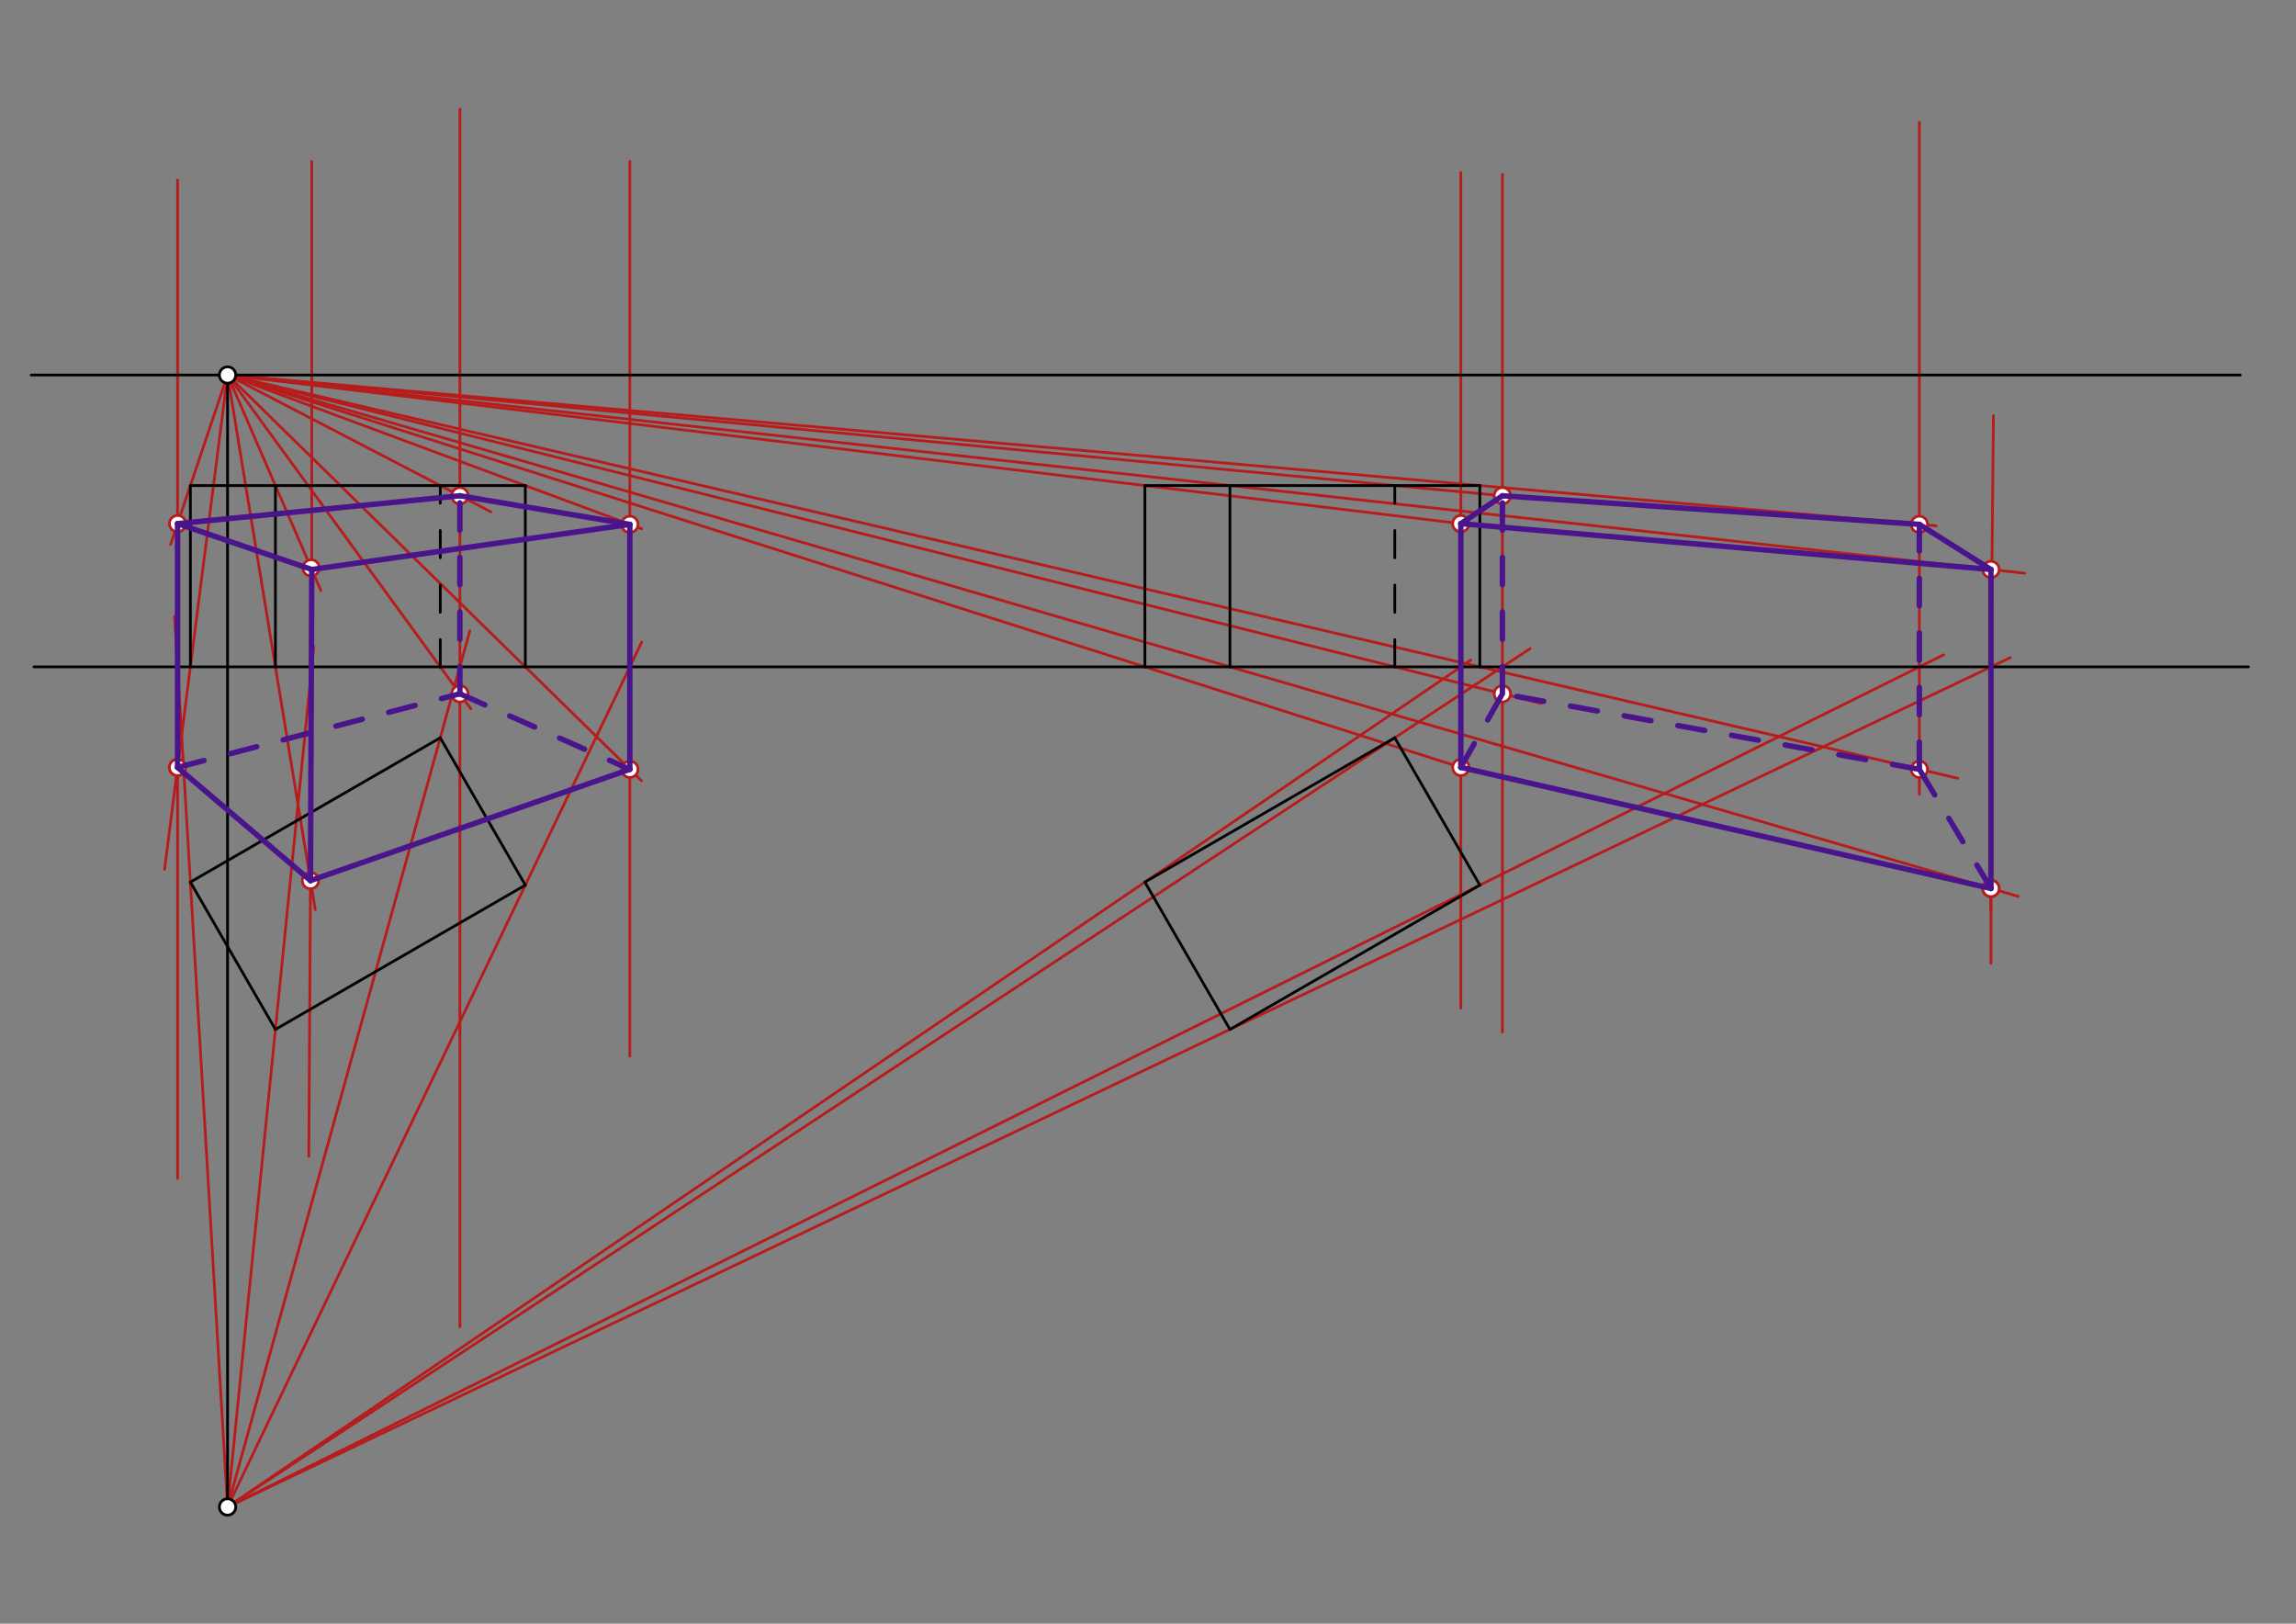 <svg xmlns="http://www.w3.org/2000/svg" class="svg--1it" height="100%" preserveAspectRatio="xMidYMid meet" viewBox="0 0 841.89 595.276" width="100%"><rect x="0" y="0" width="841.89" height="595.276" fill="#808080" stroke="none"/><defs><marker id="marker-arrow" markerHeight="16" markerUnits="userSpaceOnUse" markerWidth="24" orient="auto-start-reverse" refX="24" refY="4" viewBox="0 0 24 8"><path d="M 0 0 L 24 4 L 0 8 z" stroke="inherit"></path></marker></defs><g class="aux-layer--1FB"><g class="element--2qn"><line stroke="#B71C1C" stroke-dasharray="none" stroke-linecap="round" stroke-width="1" x1="83.438" x2="69.805" y1="552.484" y2="323.389"></line></g><g class="element--2qn"><line stroke="#B71C1C" stroke-dasharray="none" stroke-linecap="round" stroke-width="1" x1="69.805" x2="64.011" y1="323.389" y2="226.029"></line></g><g class="element--2qn"><line stroke="#B71C1C" stroke-dasharray="none" stroke-linecap="round" stroke-width="1" x1="65.11" x2="65.11" y1="244.484" y2="66.016"></line></g><g class="element--2qn"><line stroke="#B71C1C" stroke-dasharray="none" stroke-linecap="round" stroke-width="1" x1="65.11" x2="65.11" y1="244.484" y2="432.016"></line></g><g class="element--2qn"><line stroke="#B71C1C" stroke-dasharray="none" stroke-linecap="round" stroke-width="1" x1="83.438" x2="69.805" y1="137.484" y2="244.484"></line></g><g class="element--2qn"><line stroke="#B71C1C" stroke-dasharray="none" stroke-linecap="round" stroke-width="1" x1="69.805" x2="60.342" y1="244.484" y2="318.756"></line></g><g class="element--2qn"><line stroke="#B71C1C" stroke-dasharray="none" stroke-linecap="round" stroke-width="1" x1="83.438" x2="69.805" y1="137.484" y2="178.016"></line></g><g class="element--2qn"><line stroke="#B71C1C" stroke-dasharray="none" stroke-linecap="round" stroke-width="1" x1="69.805" x2="62.55" y1="178.016" y2="199.585"></line></g><g class="element--2qn"><line stroke="#B71C1C" stroke-dasharray="none" stroke-linecap="round" stroke-width="1" x1="83.438" x2="100.99" y1="552.484" y2="377.403"></line></g><g class="element--2qn"><line stroke="#B71C1C" stroke-dasharray="none" stroke-linecap="round" stroke-width="1" x1="100.99" x2="115.052" y1="377.403" y2="237.139"></line></g><g class="element--2qn"><line stroke="#B71C1C" stroke-dasharray="none" stroke-linecap="round" stroke-width="1" x1="114.25" x2="113.234" y1="255.335" y2="423.939"></line></g><g class="element--2qn"><line stroke="#B71C1C" stroke-dasharray="none" stroke-linecap="round" stroke-width="1" x1="114.316" x2="114.316" y1="244.484" y2="59.213"></line></g><g class="element--2qn"><line stroke="#B71C1C" stroke-dasharray="none" stroke-linecap="round" stroke-width="1" x1="83.438" x2="100.99" y1="137.484" y2="244.484"></line></g><g class="element--2qn"><line stroke="#B71C1C" stroke-dasharray="none" stroke-linecap="round" stroke-width="1" x1="100.99" x2="115.588" y1="244.484" y2="333.47"></line></g><g class="element--2qn"><line stroke="#B71C1C" stroke-dasharray="none" stroke-linecap="round" stroke-width="1" x1="83.438" x2="100.99" y1="137.484" y2="178.016"></line></g><g class="element--2qn"><line stroke="#B71C1C" stroke-dasharray="none" stroke-linecap="round" stroke-width="1" x1="100.99" x2="117.676" y1="178.016" y2="216.546"></line></g><g class="element--2qn"><line stroke="#B71C1C" stroke-dasharray="none" stroke-linecap="round" stroke-width="1" x1="83.438" x2="161.438" y1="552.484" y2="270.484"></line></g><g class="element--2qn"><line stroke="#B71C1C" stroke-dasharray="none" stroke-linecap="round" stroke-width="1" x1="161.438" x2="172.27" y1="270.484" y2="231.322"></line></g><g class="element--2qn"><line stroke="#B71C1C" stroke-dasharray="none" stroke-linecap="round" stroke-width="1" x1="168.629" x2="168.629" y1="244.484" y2="40.012"></line></g><g class="element--2qn"><line stroke="#B71C1C" stroke-dasharray="none" stroke-linecap="round" stroke-width="1" x1="168.629" x2="168.629" y1="244.484" y2="486.413"></line></g><g class="element--2qn"><line stroke="#B71C1C" stroke-dasharray="none" stroke-linecap="round" stroke-width="1" x1="83.438" x2="161.438" y1="137.484" y2="244.484"></line></g><g class="element--2qn"><line stroke="#B71C1C" stroke-dasharray="none" stroke-linecap="round" stroke-width="1" x1="161.438" x2="172.653" y1="244.484" y2="259.87"></line></g><g class="element--2qn"><line stroke="#B71C1C" stroke-dasharray="none" stroke-linecap="round" stroke-width="1" x1="83.438" x2="161.438" y1="137.484" y2="178.016"></line></g><g class="element--2qn"><line stroke="#B71C1C" stroke-dasharray="none" stroke-linecap="round" stroke-width="1" x1="161.438" x2="179.987" y1="178.016" y2="187.654"></line></g><g class="element--2qn"><line stroke="#B71C1C" stroke-dasharray="none" stroke-linecap="round" stroke-width="1" x1="83.438" x2="192.623" y1="552.484" y2="324.499"></line></g><g class="element--2qn"><line stroke="#B71C1C" stroke-dasharray="none" stroke-linecap="round" stroke-width="1" x1="192.623" x2="235.298" y1="324.499" y2="235.391"></line></g><g class="element--2qn"><line stroke="#B71C1C" stroke-dasharray="none" stroke-linecap="round" stroke-width="1" x1="230.943" x2="230.943" y1="244.484" y2="59.213"></line></g><g class="element--2qn"><line stroke="#B71C1C" stroke-dasharray="none" stroke-linecap="round" stroke-width="1" x1="230.943" x2="230.943" y1="244.484" y2="387.213"></line></g><g class="element--2qn"><line stroke="#B71C1C" stroke-dasharray="none" stroke-linecap="round" stroke-width="1" x1="83.438" x2="192.623" y1="137.484" y2="244.484"></line></g><g class="element--2qn"><line stroke="#B71C1C" stroke-dasharray="none" stroke-linecap="round" stroke-width="1" x1="192.623" x2="235.264" y1="244.484" y2="286.272"></line></g><g class="element--2qn"><line stroke="#B71C1C" stroke-dasharray="none" stroke-linecap="round" stroke-width="1" x1="83.438" x2="192.623" y1="137.484" y2="178.016"></line></g><g class="element--2qn"><line stroke="#B71C1C" stroke-dasharray="none" stroke-linecap="round" stroke-width="1" x1="192.623" x2="235.299" y1="178.016" y2="193.858"></line></g><g class="element--2qn"><line stroke="#B71C1C" stroke-dasharray="none" stroke-linecap="round" stroke-width="1" x1="83.438" x2="419.805" y1="552.484" y2="323.389"></line></g><g class="element--2qn"><line stroke="#B71C1C" stroke-dasharray="none" stroke-linecap="round" stroke-width="1" x1="419.805" x2="539.274" y1="323.389" y2="242.019"></line></g><g class="element--2qn"><line stroke="#B71C1C" stroke-dasharray="none" stroke-linecap="round" stroke-width="1" x1="535.655" x2="535.655" y1="244.484" y2="369.613"></line></g><g class="element--2qn"><line stroke="#B71C1C" stroke-dasharray="none" stroke-linecap="round" stroke-width="1" x1="535.655" x2="535.655" y1="244.484" y2="63.213"></line></g><g class="element--2qn"><line stroke="#B71C1C" stroke-dasharray="none" stroke-linecap="round" stroke-width="1" x1="83.438" x2="419.805" y1="137.484" y2="244.484"></line></g><g class="element--2qn"><line stroke="#B71C1C" stroke-dasharray="none" stroke-linecap="round" stroke-width="1" x1="419.805" x2="541.072" y1="244.484" y2="283.06"></line></g><g class="element--2qn"><line stroke="#B71C1C" stroke-dasharray="none" stroke-linecap="round" stroke-width="1" x1="83.438" x2="419.805" y1="137.484" y2="178.016"></line></g><g class="element--2qn"><line stroke="#B71C1C" stroke-dasharray="none" stroke-linecap="round" stroke-width="1" x1="419.805" x2="539.586" y1="178.016" y2="192.449"></line></g><g class="element--2qn"><line stroke="#B71C1C" stroke-dasharray="none" stroke-linecap="round" stroke-width="1" x1="83.438" x2="511.438" y1="552.484" y2="270.484"></line></g><g class="element--2qn"><line stroke="#B71C1C" stroke-dasharray="none" stroke-linecap="round" stroke-width="1" x1="511.438" x2="561.067" y1="270.484" y2="237.785"></line></g><g class="element--2qn"><line stroke="#B71C1C" stroke-dasharray="none" stroke-linecap="round" stroke-width="1" x1="550.898" x2="550.898" y1="244.484" y2="64.012"></line></g><g class="element--2qn"><line stroke="#B71C1C" stroke-dasharray="none" stroke-linecap="round" stroke-width="1" x1="550.898" x2="550.898" y1="244.484" y2="378.413"></line></g><g class="element--2qn"><line stroke="#B71C1C" stroke-dasharray="none" stroke-linecap="round" stroke-width="1" x1="83.438" x2="511.438" y1="137.484" y2="244.484"></line></g><g class="element--2qn"><line stroke="#B71C1C" stroke-dasharray="none" stroke-linecap="round" stroke-width="1" x1="511.438" x2="565.079" y1="244.484" y2="257.895"></line></g><g class="element--2qn"><line stroke="#B71C1C" stroke-dasharray="none" stroke-linecap="round" stroke-width="1" x1="83.438" x2="511.437" y1="137.484" y2="178.016"></line></g><g class="element--2qn"><line stroke="#B71C1C" stroke-dasharray="none" stroke-linecap="round" stroke-width="1" x1="511.437" x2="560.703" y1="178.016" y2="182.681"></line></g><g class="element--2qn"><line stroke="#B71C1C" stroke-dasharray="none" stroke-linecap="round" stroke-width="1" x1="83.438" x2="542.623" y1="552.484" y2="324.499"></line></g><g class="element--2qn"><line stroke="#B71C1C" stroke-dasharray="none" stroke-linecap="round" stroke-width="1" x1="542.623" x2="712.637" y1="324.499" y2="240.087"></line></g><g class="element--2qn"><line stroke="#B71C1C" stroke-dasharray="none" stroke-linecap="round" stroke-width="1" x1="703.78" x2="703.78" y1="244.484" y2="44.812"></line></g><g class="element--2qn"><line stroke="#B71C1C" stroke-dasharray="none" stroke-linecap="round" stroke-width="1" x1="703.78" x2="703.78" y1="244.484" y2="291.213"></line></g><g class="element--2qn"><line stroke="#B71C1C" stroke-dasharray="none" stroke-linecap="round" stroke-width="1" x1="83.438" x2="542.623" y1="137.484" y2="244.484"></line></g><g class="element--2qn"><line stroke="#B71C1C" stroke-dasharray="none" stroke-linecap="round" stroke-width="1" x1="542.623" x2="717.855" y1="244.484" y2="285.317"></line></g><g class="element--2qn"><line stroke="#B71C1C" stroke-dasharray="none" stroke-linecap="round" stroke-width="1" x1="83.438" x2="542.623" y1="137.484" y2="178.016"></line></g><g class="element--2qn"><line stroke="#B71C1C" stroke-dasharray="none" stroke-linecap="round" stroke-width="1" x1="542.623" x2="709.981" y1="178.016" y2="192.788"></line></g><g class="element--2qn"><line stroke="#B71C1C" stroke-dasharray="none" stroke-linecap="round" stroke-width="1" x1="83.438" x2="450.99" y1="552.484" y2="377.403"></line></g><g class="element--2qn"><line stroke="#B71C1C" stroke-dasharray="none" stroke-linecap="round" stroke-width="1" x1="450.99" x2="737.116" y1="377.403" y2="241.109"></line></g><g class="element--2qn"><line stroke="#B71C1C" stroke-dasharray="none" stroke-linecap="round" stroke-width="1" x1="730.029" x2="730.029" y1="244.484" y2="353.188"></line></g><g class="element--2qn"><line stroke="#B71C1C" stroke-dasharray="none" stroke-linecap="round" stroke-width="1" x1="730.174" x2="730.95" y1="229.959" y2="152.38"></line></g><g class="element--2qn"><line stroke="#B71C1C" stroke-dasharray="none" stroke-linecap="round" stroke-width="1" x1="83.438" x2="452.186" y1="137.484" y2="178.147"></line></g><g class="element--2qn"><line stroke="#B71C1C" stroke-dasharray="none" stroke-linecap="round" stroke-width="1" x1="450.99" x2="742.49" y1="178.016" y2="210.16"></line></g><g class="element--2qn"><line stroke="#B71C1C" stroke-dasharray="none" stroke-linecap="round" stroke-width="1" x1="83.438" x2="450.99" y1="137.484" y2="244.484"></line></g><g class="element--2qn"><line stroke="#B71C1C" stroke-dasharray="none" stroke-linecap="round" stroke-width="1" x1="450.99" x2="740.063" y1="244.484" y2="328.638"></line></g><g class="element--2qn"><line stroke="#B71C1C" stroke-dasharray="none" stroke-linecap="round" stroke-width="1" x1="730.029" x2="730.029" y1="244.484" y2="315.213"></line></g><g class="element--2qn"><line stroke="#B71C1C" stroke-dasharray="none" stroke-linecap="round" stroke-width="1" x1="730.029" x2="730.029" y1="315.213" y2="333.723"></line></g><g class="element--2qn"><circle cx="65.11" cy="191.975" r="3" stroke="#B71C1C" stroke-width="1" fill="#ffffff"></circle>}</g><g class="element--2qn"><circle cx="65.11" cy="281.337" r="3" stroke="#B71C1C" stroke-width="1" fill="#ffffff"></circle>}</g><g class="element--2qn"><circle cx="65.11" cy="281.337" r="3" stroke="#B71C1C" stroke-width="1" fill="#ffffff"></circle>}</g><g class="element--2qn"><circle cx="113.843" cy="322.837" r="3" stroke="#B71C1C" stroke-width="1" fill="#ffffff"></circle>}</g><g class="element--2qn"><circle cx="114.065" cy="208.207" r="3" stroke="#B71C1C" stroke-width="1" fill="#ffffff"></circle>}</g><g class="element--2qn"><circle cx="168.629" cy="254.35" r="3" stroke="#B71C1C" stroke-width="1" fill="#ffffff"></circle>}</g><g class="element--2qn"><circle cx="168.629" cy="181.753" r="3" stroke="#B71C1C" stroke-width="1" fill="#ffffff"></circle>}</g><g class="element--2qn"><circle cx="230.943" cy="282.037" r="3" stroke="#B71C1C" stroke-width="1" fill="#ffffff"></circle>}</g><g class="element--2qn"><circle cx="230.943" cy="192.241" r="3" stroke="#B71C1C" stroke-width="1" fill="#ffffff"></circle>}</g><g class="element--2qn"><circle cx="535.655" cy="281.337" r="3" stroke="#B71C1C" stroke-width="1" fill="#ffffff"></circle>}</g><g class="element--2qn"><circle cx="535.655" cy="191.975" r="3" stroke="#B71C1C" stroke-width="1" fill="#ffffff"></circle>}</g><g class="element--2qn"><circle cx="550.898" cy="254.35" r="3" stroke="#B71C1C" stroke-width="1" fill="#ffffff"></circle>}</g><g class="element--2qn"><circle cx="550.898" cy="181.753" r="3" stroke="#B71C1C" stroke-width="1" fill="#ffffff"></circle>}</g><g class="element--2qn"><circle cx="703.78" cy="282.037" r="3" stroke="#B71C1C" stroke-width="1" fill="#ffffff"></circle>}</g><g class="element--2qn"><circle cx="703.78" cy="192.241" r="3" stroke="#B71C1C" stroke-width="1" fill="#ffffff"></circle>}</g><g class="element--2qn"><circle cx="730.029" cy="208.786" r="3" stroke="#B71C1C" stroke-width="1" fill="#ffffff"></circle>}</g><g class="element--2qn"><circle cx="730.029" cy="325.717" r="3" stroke="#B71C1C" stroke-width="1" fill="#ffffff"></circle>}</g><g class="element--2qn"><circle cx="730.029" cy="325.717" r="3" stroke="#B71C1C" stroke-width="1" fill="#ffffff"></circle>}</g></g><g class="main-layer--3Vd"><g class="element--2qn"><line stroke="#000000" stroke-dasharray="none" stroke-linecap="round" stroke-width="1" x1="11.438" x2="821.438" y1="137.484" y2="137.484"></line></g><g class="element--2qn"><line stroke="#000000" stroke-dasharray="none" stroke-linecap="round" stroke-width="1" x1="12.438" x2="824.438" y1="244.484" y2="244.484"></line></g><g class="element--2qn"><line stroke="#000000" stroke-dasharray="none" stroke-linecap="round" stroke-width="1" x1="161.438" x2="69.805" y1="270.484" y2="323.389"></line></g><g class="element--2qn"><line stroke="#000000" stroke-dasharray="none" stroke-linecap="round" stroke-width="1" x1="69.805" x2="100.99" y1="323.389" y2="377.403"></line></g><g class="element--2qn"><line stroke="#000000" stroke-dasharray="none" stroke-linecap="round" stroke-width="1" x1="161.438" x2="192.623" y1="270.484" y2="324.499"></line></g><g class="element--2qn"><line stroke="#000000" stroke-dasharray="none" stroke-linecap="round" stroke-width="1" x1="100.99" x2="192.623" y1="377.403" y2="324.499"></line></g><g class="element--2qn"><line stroke="#000000" stroke-dasharray="none" stroke-linecap="round" stroke-width="1" x1="419.805" x2="511.438" y1="323.389" y2="270.484"></line></g><g class="element--2qn"><line stroke="#000000" stroke-dasharray="none" stroke-linecap="round" stroke-width="1" x1="511.438" x2="542.623" y1="270.484" y2="324.499"></line></g><g class="element--2qn"><line stroke="#000000" stroke-dasharray="none" stroke-linecap="round" stroke-width="1" x1="542.623" x2="450.99" y1="324.499" y2="377.403"></line></g><g class="element--2qn"><line stroke="#000000" stroke-dasharray="none" stroke-linecap="round" stroke-width="1" x1="450.99" x2="419.805" y1="377.403" y2="323.389"></line></g><g class="element--2qn"><line stroke="#000000" stroke-dasharray="none" stroke-linecap="round" stroke-width="1" x1="83.438" x2="83.438" y1="137.484" y2="552.484"></line></g><g class="element--2qn"><line stroke="#000000" stroke-dasharray="none" stroke-linecap="round" stroke-width="1" x1="69.805" x2="192.623" y1="178.016" y2="178.016"></line></g><g class="element--2qn"><line stroke="#000000" stroke-dasharray="none" stroke-linecap="round" stroke-width="1" x1="419.805" x2="542.623" y1="178.016" y2="178.016"></line></g><g class="element--2qn"><line stroke="#000000" stroke-dasharray="none" stroke-linecap="round" stroke-width="1" x1="69.805" x2="69.805" y1="244.484" y2="178.016"></line></g><g class="element--2qn"><line stroke="#000000" stroke-dasharray="none" stroke-linecap="round" stroke-width="1" x1="100.99" x2="100.99" y1="244.484" y2="178.016"></line></g><g class="element--2qn"><line stroke="#000000" stroke-dasharray="none" stroke-linecap="round" stroke-width="1" x1="192.623" x2="192.623" y1="244.484" y2="178.016"></line></g><g class="element--2qn"><line stroke="#000000" stroke-dasharray="none" stroke-linecap="round" stroke-width="1" x1="419.805" x2="419.805" y1="244.484" y2="178.016"></line></g><g class="element--2qn"><line stroke="#000000" stroke-dasharray="none" stroke-linecap="round" stroke-width="1" x1="450.99" x2="450.99" y1="244.484" y2="178.016"></line></g><g class="element--2qn"><line stroke="#000000" stroke-dasharray="none" stroke-linecap="round" stroke-width="1" x1="542.623" x2="542.623" y1="244.484" y2="178.016"></line></g><g class="element--2qn"><line stroke="#000000" stroke-dasharray="10" stroke-linecap="round" stroke-width="1" x1="161.438" x2="161.438" y1="244.484" y2="178.016"></line></g><g class="element--2qn"><line stroke="#000000" stroke-dasharray="10" stroke-linecap="round" stroke-width="1" x1="511.438" x2="511.438" y1="244.484" y2="178.016"></line></g><g class="element--2qn"><line stroke="#4A148C" stroke-dasharray="none" stroke-linecap="round" stroke-width="2" x1="65.11" x2="113.843" y1="281.337" y2="322.837"></line></g><g class="element--2qn"><line stroke="#4A148C" stroke-dasharray="none" stroke-linecap="round" stroke-width="2" x1="113.843" x2="230.943" y1="322.837" y2="282.037"></line></g><g class="element--2qn"><line stroke="#4A148C" stroke-dasharray="10" stroke-linecap="round" stroke-width="2" x1="65.11" x2="168.629" y1="281.337" y2="254.35"></line></g><g class="element--2qn"><line stroke="#4A148C" stroke-dasharray="10" stroke-linecap="round" stroke-width="2" x1="168.629" x2="230.943" y1="254.35" y2="282.037"></line></g><g class="element--2qn"><line stroke="#4A148C" stroke-dasharray="none" stroke-linecap="round" stroke-width="2" x1="65.11" x2="65.11" y1="281.337" y2="191.975"></line></g><g class="element--2qn"><line stroke="#4A148C" stroke-dasharray="none" stroke-linecap="round" stroke-width="2" x1="65.11" x2="168.629" y1="191.975" y2="181.753"></line></g><g class="element--2qn"><line stroke="#4A148C" stroke-dasharray="none" stroke-linecap="round" stroke-width="2" x1="168.629" x2="230.943" y1="181.753" y2="192.241"></line></g><g class="element--2qn"><line stroke="#4A148C" stroke-dasharray="none" stroke-linecap="round" stroke-width="2" x1="230.943" x2="230.943" y1="192.241" y2="282.037"></line></g><g class="element--2qn"><line stroke="#4A148C" stroke-dasharray="none" stroke-linecap="round" stroke-width="2" x1="65.11" x2="114.316" y1="191.975" y2="208.786"></line></g><g class="element--2qn"><line stroke="#4A148C" stroke-dasharray="none" stroke-linecap="round" stroke-width="2" x1="114.316" x2="230.943" y1="208.786" y2="192.241"></line></g><g class="element--2qn"><line stroke="#4A148C" stroke-dasharray="none" stroke-linecap="round" stroke-width="2" x1="114.316" x2="113.843" y1="208.786" y2="322.837"></line></g><g class="element--2qn"><line stroke="#4A148C" stroke-dasharray="10" stroke-linecap="round" stroke-width="2" x1="168.629" x2="168.629" y1="254.35" y2="181.753"></line></g><g class="element--2qn"><line stroke="#4A148C" stroke-dasharray="none" stroke-linecap="round" stroke-width="2" x1="535.655" x2="730.029" y1="281.337" y2="325.717"></line></g><g class="element--2qn"><line stroke="#4A148C" stroke-dasharray="none" stroke-linecap="round" stroke-width="2" x1="730.029" x2="730.029" y1="325.717" y2="208.786"></line></g><g class="element--2qn"><line stroke="#4A148C" stroke-dasharray="none" stroke-linecap="round" stroke-width="2" x1="730.029" x2="703.78" y1="208.786" y2="192.241"></line></g><g class="element--2qn"><line stroke="#4A148C" stroke-dasharray="none" stroke-linecap="round" stroke-width="2" x1="703.78" x2="550.898" y1="192.241" y2="181.753"></line></g><g class="element--2qn"><line stroke="#4A148C" stroke-dasharray="none" stroke-linecap="round" stroke-width="2" x1="535.655" x2="550.898" y1="191.975" y2="181.753"></line></g><g class="element--2qn"><line stroke="#4A148C" stroke-dasharray="none" stroke-linecap="round" stroke-width="2" x1="535.655" x2="535.655" y1="191.975" y2="281.337"></line></g><g class="element--2qn"><line stroke="#4A148C" stroke-dasharray="none" stroke-linecap="round" stroke-width="2" x1="535.655" x2="730.029" y1="191.975" y2="208.786"></line></g><g class="element--2qn"><line stroke="#4A148C" stroke-dasharray="10" stroke-linecap="round" stroke-width="2" x1="535.655" x2="550.898" y1="281.337" y2="254.35"></line></g><g class="element--2qn"><line stroke="#4A148C" stroke-dasharray="10" stroke-linecap="round" stroke-width="2" x1="703.78" x2="550.898" y1="282.037" y2="254.35"></line></g><g class="element--2qn"><line stroke="#4A148C" stroke-dasharray="10" stroke-linecap="round" stroke-width="2" x1="730.029" x2="703.78" y1="325.717" y2="282.037"></line></g><g class="element--2qn"><line stroke="#4A148C" stroke-dasharray="10" stroke-linecap="round" stroke-width="2" x1="703.78" x2="703.78" y1="282.037" y2="192.241"></line></g><g class="element--2qn"><line stroke="#4A148C" stroke-dasharray="10" stroke-linecap="round" stroke-width="2" x1="550.898" x2="550.898" y1="254.35" y2="181.753"></line></g><g class="element--2qn"><circle cx="83.438" cy="137.484" r="3" stroke="#000000" stroke-width="1" fill="#ffffff"></circle>}</g><g class="element--2qn"><circle cx="83.438" cy="552.484" r="3" stroke="#000000" stroke-width="1" fill="#ffffff"></circle>}</g></g><g class="snaps-layer--2PT"></g><g class="temp-layer--rAP"></g></svg>